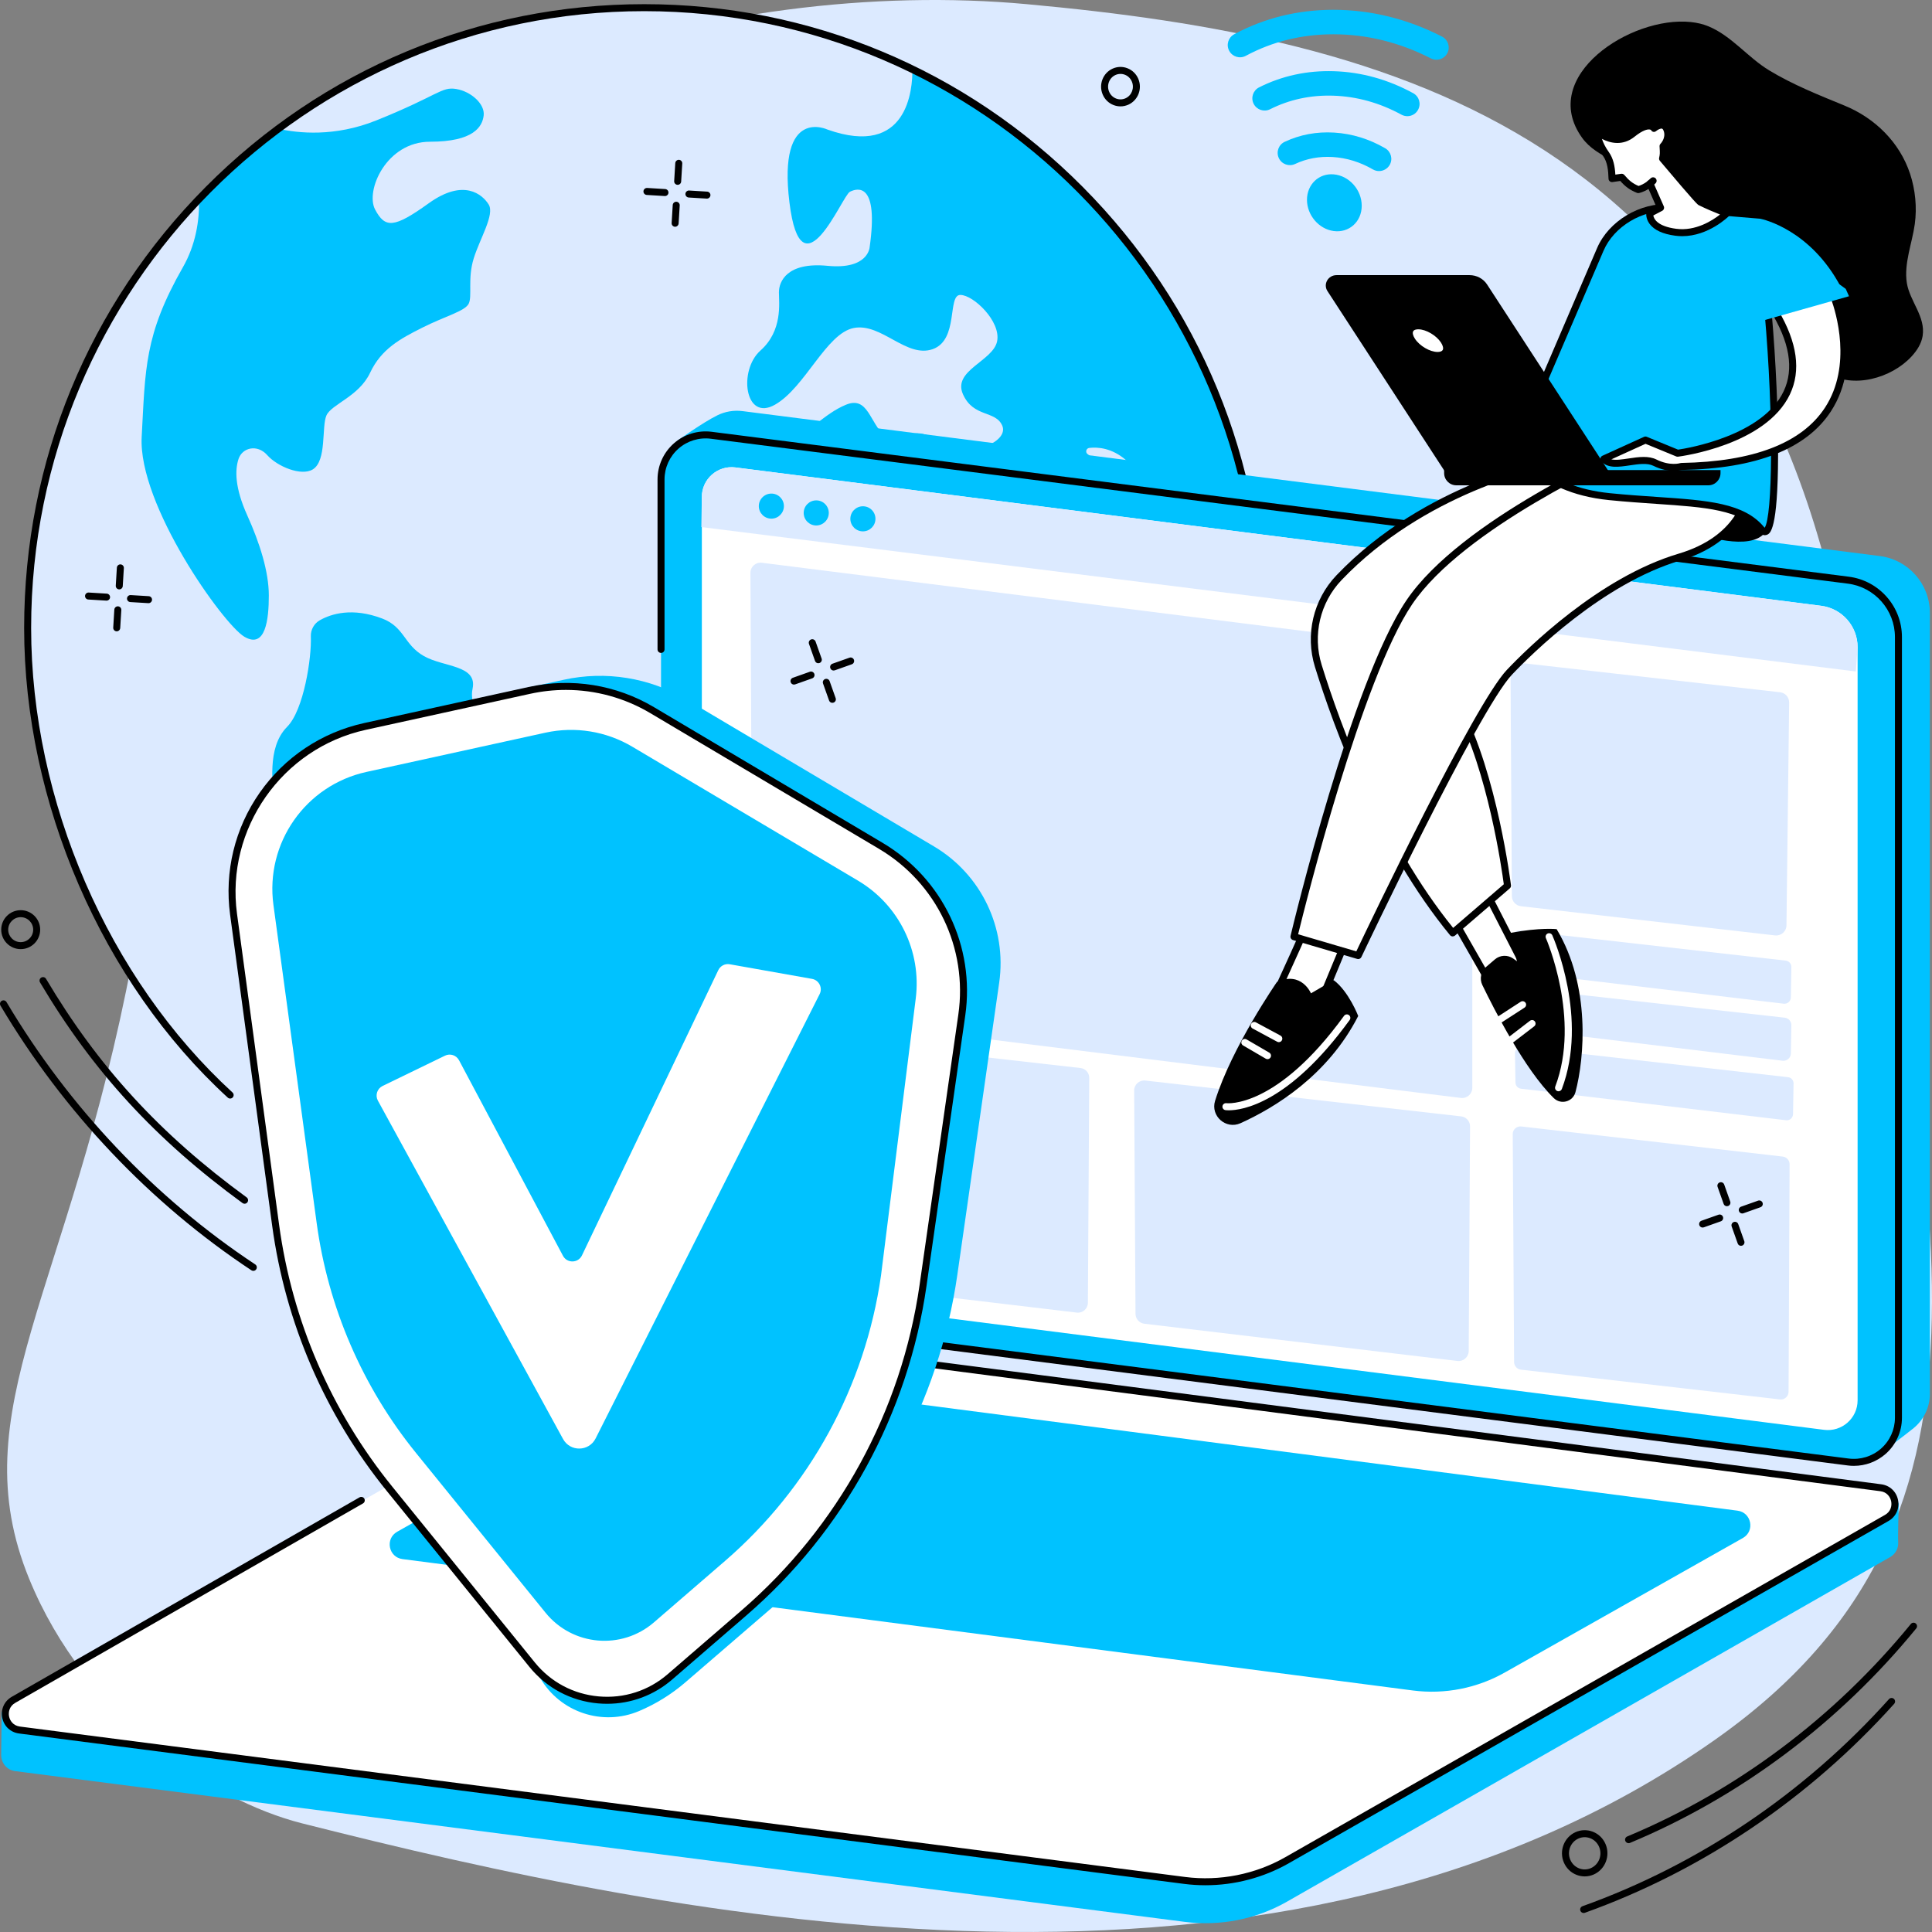 <svg width="219" height="219" viewBox="0 0 219 219" fill="none" xmlns="http://www.w3.org/2000/svg">
<rect x="0" y="0" width="219" height="219" fill="#808080" stroke="none"/>
<g clip-path="url(#clip0_204_7957)">
<path d="M3.308 178.968C9.701 194.589 23.899 204.067 34.242 206.684C76.74 217.434 145.208 231.797 194.372 197.23C230.733 171.665 218.456 134.981 209.875 78.174C200.337 15.012 157.863 4.277 116.369 0.47C81.992 -2.682 37.079 9.943 21.183 40.37C11.186 59.503 23.17 65.564 14.966 108.907C7.868 146.418 -4.513 159.859 3.308 178.968Z" fill="#DCEAFF"/>
<path d="M73.026 141.502C111.626 141.502 142.918 110.02 142.918 71.185C142.918 32.35 111.626 0.869 73.026 0.869C34.426 0.869 3.134 32.35 3.134 71.185C3.134 110.02 34.426 141.502 73.026 141.502Z" fill="#DCEAFF"/>
<path d="M54.542 6.529C54.254 6.954 55.108 8.38 56.806 8.38C58.505 8.38 59.353 8.095 60.061 9.945C60.769 11.796 59.779 18.058 60.769 20.337C61.76 22.615 63.456 24.038 64.73 22.758C66.003 21.477 65.86 18.061 67.416 17.206C68.973 16.353 74.632 12.937 74.914 10.088C75.197 7.242 73.216 5.106 68.265 4.536C63.314 3.965 56.664 3.398 54.542 6.529Z" fill="#DCEAFF"/>
<path d="M36.261 70.303C35.6 70.676 35.204 71.389 35.236 72.149C35.336 74.536 34.438 80.486 32.549 82.385C30.145 84.806 31.03 89.164 30.993 90.925C30.916 94.5 31.259 96.09 35.08 97.798C38.9 99.506 40.395 99.603 40.678 103.02C40.961 106.436 41.402 119.631 42.533 123.048C43.663 126.464 46.07 132.016 47.343 133.297C48.617 134.577 51.589 135.29 49.748 130.451C47.909 125.611 46.776 123.333 48.9 120.629C51.021 117.926 54.559 111.661 54.841 109.242C55.124 106.822 56.397 105.398 57.528 105.116C58.659 104.831 61.066 103.978 61.774 103.123C62.482 102.27 61.066 99.849 60.643 97.713C60.218 95.577 60.218 94.297 63.755 92.589C67.293 90.88 65.594 86.041 60.783 84.761C55.972 83.48 53.002 80.774 53.568 78.071C54.133 75.367 50.313 75.65 48.052 74.369C45.787 73.089 45.856 71.077 43.336 70.116C39.928 68.82 37.539 69.585 36.261 70.303Z" fill="#00C2FF"/>
<path d="M123.912 67.318C122.721 65.517 122.869 62.668 125.849 58.772C128.19 55.709 124.832 52.647 123.281 51.474C122.996 51.258 123.125 50.812 123.479 50.772C125.4 50.553 129.851 51.202 131.809 61.172C134.343 74.066 135.386 69.567 136.726 68.067C138.068 66.568 135.558 63.769 138.068 60.87C139.65 59.044 140.453 56.38 140.86 54.207C135.82 33.757 121.886 16.836 103.424 7.849C103.451 10.093 102.914 17.916 93.808 14.69C93.808 14.69 88.146 11.992 89.485 22.935C90.828 33.881 95.446 22.185 96.341 21.736C97.234 21.287 99.62 20.685 98.576 28.033C98.576 28.033 98.428 30.581 93.808 30.132C89.187 29.683 88.294 31.93 88.294 33.131C88.294 34.33 88.74 37.479 86.207 39.728C83.673 41.978 84.418 47.826 87.845 45.875C91.271 43.926 93.657 37.777 96.785 37.178C99.916 36.579 102.745 40.626 105.725 39.578C108.705 38.527 107.363 33.432 108.856 33.432C110.346 33.432 113.477 36.431 113.028 38.68C112.581 40.93 107.96 41.978 109.152 44.679C110.343 47.377 112.877 46.477 113.622 48.277C114.367 50.075 109.897 52.177 106.32 49.927C102.743 47.678 102.148 50.978 100.36 49.478C98.571 47.979 98.423 44.832 95.889 45.88C93.356 46.931 91.866 49.03 88.587 50.527C85.308 52.026 82.627 53.974 82.627 56.073C82.627 58.172 83.819 60.422 83.224 63.719C82.627 67.017 81.583 76.014 92.315 74.214C103.044 72.413 101.704 77.963 101.704 78.562C101.704 79.161 101.556 86.957 102.597 88.307C103.641 89.656 106.024 93.555 102.597 98.65C99.171 103.749 100.51 115.143 103.641 113.644C106.772 112.144 109.9 106.296 113.775 103.3C117.651 100.301 123.014 87.258 120.779 83.209C118.544 79.161 123.91 75.861 124.655 73.163C125.402 70.467 125.104 69.118 123.912 67.318Z" fill="#00C2FF"/>
<path d="M22.565 22.536C22.62 25.034 22.182 27.753 20.729 30.298C16.343 37.983 16.483 41.827 16.061 49.513C15.635 57.198 25.289 70.747 27.696 72.173C30.1 73.596 30.472 70.211 30.472 67.505C30.472 64.802 29.445 61.557 28.031 58.426C26.618 55.294 26.618 53.301 27.04 52.021C27.463 50.74 29.162 50.312 30.295 51.593C31.426 52.873 34.147 54.011 35.455 53.209C37.061 52.224 36.435 48.372 37.003 47.092C37.568 45.811 40.681 44.956 41.954 42.252C43.227 39.549 45.349 38.408 47.896 37.128C50.443 35.847 52.707 35.277 53.129 34.424C53.555 33.569 52.987 31.578 53.695 29.3C54.403 27.021 56.099 24.318 55.394 23.18C54.685 22.042 52.564 20.192 48.604 23.038C44.644 25.884 43.653 25.884 42.519 23.75C41.389 21.614 43.793 16.065 48.744 16.065C53.695 16.065 54.685 14.357 54.828 13.076C54.971 11.796 53.412 10.373 51.716 10.088C50.017 9.803 49.734 10.801 42.662 13.647C37.941 15.547 33.791 15.101 31.55 14.595C28.33 16.981 25.326 19.64 22.565 22.536Z" fill="#00C2FF"/>
<path d="M139.624 83.855C138.567 83.62 138.802 86.216 137.394 86.688C135.986 87.161 135.399 87.868 135.751 90.466C136.102 93.064 135.516 96.486 134.107 97.785C132.699 99.084 130.705 100.026 130.588 103.215C130.472 106.402 127.537 109.472 125.777 110.534C124.018 111.595 121.318 113.248 121.318 115.964C121.318 117.712 121.273 119.948 121.677 121.667C130.99 112.58 137.796 100.908 140.95 87.797C140.678 86.052 140.226 83.99 139.624 83.855Z" fill="#00C2FF"/>
<path d="M85.195 140.837C85.007 140.837 84.838 140.702 84.803 140.51C84.766 140.293 84.909 140.09 85.126 140.05C118.382 134.176 142.519 105.214 142.519 71.185C142.519 32.632 111.344 1.265 73.023 1.265C34.707 1.265 3.53 32.632 3.53 71.185C3.53 90.764 12.277 110.94 26.356 123.837C26.517 123.985 26.528 124.236 26.38 124.397C26.232 124.558 25.981 124.569 25.82 124.421C11.582 111.379 2.737 90.978 2.737 71.185C2.737 52.298 10.047 34.541 23.323 21.184C36.599 7.831 54.252 0.473 73.026 0.473C91.802 0.473 109.453 7.828 122.728 21.184C136.004 34.541 143.314 52.298 143.314 71.185C143.314 87.918 137.399 104.15 126.66 116.891C116.042 129.487 101.342 137.988 85.266 140.829C85.242 140.834 85.218 140.837 85.195 140.837Z" fill="black"/>
<path d="M213.452 164.529L84.169 146.563C80.922 146.149 78.492 143.39 78.492 140.119L76.719 50.004C76.719 50.004 79.665 47.881 81.337 47.068C82.188 46.654 83.165 46.471 84.185 46.603L213.082 63.03C216.329 63.445 218.759 66.204 218.759 69.475V157.985C218.759 159.569 218.035 160.965 216.915 161.884C215.88 162.729 213.452 164.529 213.452 164.529Z" fill="#00C2FF"/>
<path d="M209.505 165.725L80.608 149.298C77.361 148.884 74.931 146.125 74.931 142.854V54.344C74.931 51.303 77.602 48.953 80.621 49.336L209.518 65.763C212.765 66.177 215.196 68.936 215.196 72.207V160.717C215.196 163.758 212.525 166.111 209.505 165.725Z" fill="#00C2FF"/>
<path d="M206.765 162.077L83.686 146.392C81.327 146.091 79.557 144.084 79.557 141.705V56.33C79.557 54.299 81.34 52.728 83.358 52.984L206.438 68.669C208.797 68.97 210.567 70.977 210.567 73.356V158.732C210.567 160.764 208.781 162.333 206.765 162.077Z" fill="white"/>
<path d="M210.144 166.161C209.915 166.161 209.685 166.148 209.455 166.116L103.669 152.546C103.453 152.517 103.299 152.319 103.326 152.102C103.355 151.886 103.553 151.733 103.77 151.759L209.555 165.332C210.879 165.501 212.218 165.092 213.22 164.207C214.223 163.325 214.799 162.053 214.799 160.717V72.21C214.799 69.147 212.506 66.547 209.468 66.159L80.571 49.732C79.247 49.563 77.908 49.972 76.907 50.857C75.903 51.738 75.327 53.011 75.327 54.347V73.614C75.327 73.834 75.15 74.01 74.93 74.01C74.711 74.01 74.534 73.834 74.534 73.614V54.347C74.534 52.784 75.208 51.295 76.381 50.26C77.554 49.228 79.118 48.747 80.671 48.945L209.568 65.372C213.003 65.81 215.592 68.749 215.592 72.21V160.72C215.592 162.283 214.918 163.772 213.745 164.806C212.744 165.683 211.463 166.161 210.144 166.161Z" fill="black"/>
<path d="M134.305 217.852L1.741 200.767C0.703 200.635 0.119 199.767 0.132 198.898C0.14 198.299 0.19 194.083 0.19 194.083L70.286 154.037C73.797 152.033 78.341 151.26 82.354 151.772L213.246 168.645C214.033 168.745 214.709 169.258 215.021 169.989L215.233 170.483C215.233 170.483 215.119 173.999 215.167 174.82C215.204 175.462 214.913 176.125 214.239 176.51L145.9 215.552C142.387 217.558 138.318 218.364 134.305 217.852Z" fill="#00C2FF"/>
<path d="M134.305 213.158L2.214 196.105C0.46 195.881 7.98702e-06 193.557 1.535 192.681L69.504 153.887C73.015 151.883 77.086 151.075 81.097 151.59L213.19 168.643C214.945 168.867 215.404 171.19 213.869 172.067L145.9 210.861C142.387 212.865 138.318 213.672 134.305 213.158Z" fill="white"/>
<path d="M160.169 191.625L45.626 176.729C44.044 176.526 43.626 174.427 45.013 173.635L71.945 158.42C75.118 156.609 78.793 155.88 82.415 156.345L196.956 171.241C198.538 171.444 198.956 173.543 197.569 174.335L170.637 189.55C167.466 191.361 163.792 192.09 160.169 191.625Z" fill="#00C2FF"/>
<path d="M136.641 213.701C135.845 213.701 135.048 213.651 134.255 213.551L2.164 196.498C1.194 196.374 0.444 195.675 0.254 194.714C0.064 193.755 0.489 192.821 1.34 192.335L40.755 169.73C40.945 169.622 41.188 169.688 41.296 169.875C41.404 170.066 41.338 170.308 41.151 170.417L1.731 193.024C1.065 193.404 0.93 194.067 1.028 194.56C1.126 195.054 1.501 195.614 2.262 195.712L134.355 212.764C138.255 213.263 142.286 212.466 145.702 210.515L213.671 171.721C214.337 171.341 214.469 170.678 214.372 170.184C214.274 169.691 213.899 169.128 213.138 169.033L104.462 154.917C104.245 154.888 104.092 154.689 104.121 154.473C104.15 154.257 104.348 154.103 104.565 154.132L213.241 168.249C214.21 168.373 214.961 169.073 215.151 170.034C215.341 170.992 214.916 171.927 214.065 172.413L146.096 211.204C143.224 212.843 139.938 213.701 136.641 213.701Z" fill="black"/>
<path d="M86.359 63.791L165.884 73.804C166.46 73.876 166.89 74.367 166.89 74.945V123.314C166.89 124.009 166.277 124.547 165.588 124.455L87.442 114.745C86.224 114.594 85.31 113.565 85.305 112.34L85.064 64.939C85.059 64.245 85.669 63.703 86.359 63.791Z" fill="#DCEAFF"/>
<path d="M86.641 116.999L122.476 121.065C123.044 121.128 123.475 121.611 123.47 122.184L123.316 147.683C123.311 148.35 122.727 148.868 122.064 148.789L86.533 144.565C85.973 144.499 85.547 144.023 85.545 143.458L85.392 118.116C85.392 117.445 85.975 116.923 86.641 116.999Z" fill="#DCEAFF"/>
<path d="M129.827 122.485L165.625 126.546C166.204 126.612 166.64 127.103 166.637 127.684L166.484 153.145C166.479 153.823 165.884 154.349 165.21 154.27L129.719 150.051C129.148 149.982 128.717 149.502 128.715 148.926L128.562 123.621C128.556 122.942 129.148 122.409 129.827 122.485Z" fill="#DCEAFF"/>
<path d="M172.443 127.689L202.083 131.103C202.524 131.153 202.86 131.528 202.857 131.974L202.741 157.768C202.738 158.288 202.284 158.692 201.769 158.631L172.404 155.257C171.965 155.207 171.632 154.837 171.63 154.394L171.474 128.56C171.468 128.038 171.923 127.631 172.443 127.689Z" fill="#DCEAFF"/>
<path d="M172.517 75.162L201.774 78.469C202.368 78.535 202.815 79.042 202.807 79.639L202.503 104.892C202.495 105.581 201.893 106.112 201.206 106.032L172.406 102.724C171.822 102.658 171.379 102.165 171.376 101.576L171.223 76.323C171.22 75.626 171.825 75.082 172.517 75.162Z" fill="#DCEAFF"/>
<path d="M172.285 105.48L202.417 108.889C202.786 108.931 203.064 109.248 203.059 109.62L203 113.068C202.993 113.496 202.617 113.823 202.192 113.773L172.174 110.198C171.815 110.156 171.543 109.855 171.538 109.493L171.48 106.209C171.472 105.774 171.849 105.43 172.285 105.48Z" fill="#DCEAFF"/>
<path d="M172.594 112.036L202.308 115.36C202.738 115.407 203.063 115.777 203.056 116.21L203 119.417C202.992 119.916 202.554 120.297 202.057 120.238L172.359 116.64C171.934 116.587 171.614 116.223 171.619 115.795L171.659 112.865C171.667 112.36 172.1 111.98 172.594 112.036Z" fill="#DCEAFF"/>
<path d="M172.515 118.692L202.68 122.103C203.042 122.142 203.314 122.454 203.307 122.815L203.248 126.295C203.241 126.712 202.873 127.034 202.459 126.984L172.409 123.409C172.058 123.367 171.794 123.074 171.786 122.72L171.728 119.404C171.722 118.979 172.09 118.644 172.515 118.692Z" fill="#DCEAFF"/>
<path d="M210.366 76.115L210.564 73.359C210.564 70.98 208.797 68.973 206.435 68.672L83.358 52.987C81.342 52.731 79.556 54.3 79.556 56.332L79.501 59.746L210.366 76.115Z" fill="#DCEAFF"/>
<path d="M88.859 57.36C88.864 58.144 88.233 58.785 87.448 58.793C86.664 58.798 86.022 58.167 86.014 57.383C86.008 56.599 86.64 55.958 87.424 55.95C88.212 55.942 88.854 56.575 88.859 57.36Z" fill="#00C2FF"/>
<path d="M93.947 58.13C93.952 58.914 93.321 59.556 92.536 59.564C91.751 59.572 91.109 58.938 91.102 58.154C91.096 57.37 91.728 56.728 92.512 56.72C93.297 56.712 93.939 57.343 93.947 58.13Z" fill="#00C2FF"/>
<path d="M99.236 58.798C99.241 59.582 98.61 60.224 97.825 60.232C97.041 60.237 96.399 59.606 96.391 58.822C96.385 58.038 97.017 57.396 97.801 57.388C98.589 57.38 99.231 58.011 99.236 58.798Z" fill="#00C2FF"/>
<path d="M72.452 193.95C68.304 195.706 63.498 194.106 61.234 190.215L48.064 167.581C41.089 158.979 36.617 148.628 35.132 137.658L29.898 98.996C28.823 91.047 34.03 83.602 41.871 81.883L63.9 77.054C68.655 76.011 73.63 76.814 77.817 79.298L105.875 95.947C111.233 99.126 114.147 105.214 113.264 111.378L108.519 144.498C106.453 158.911 99.249 172.09 88.229 181.613L77.704 190.687C76.137 192.039 74.362 193.143 72.452 193.95Z" fill="#00C2FF"/>
<path d="M60.312 188.689L44.175 168.788C37.201 160.186 32.728 149.834 31.243 138.865L26.474 103.63C25.137 93.742 31.613 84.486 41.364 82.348L60.022 78.258C64.772 77.218 69.739 78.018 73.918 80.5L99.83 95.876C106.493 99.828 110.118 107.4 109.019 115.064L104.628 145.702C102.562 160.115 95.357 173.294 84.338 182.817L75.942 190.072C71.279 194.109 64.198 193.481 60.312 188.689Z" fill="white"/>
<path d="M68.824 193.132C68.484 193.132 68.143 193.116 67.799 193.087C64.719 192.815 61.95 191.342 60.003 188.94L43.866 169.038C36.846 160.379 32.345 149.964 30.849 138.92L26.083 103.682C25.423 98.801 26.614 93.893 29.438 89.856C32.263 85.819 36.469 83.016 41.282 81.96L59.94 77.87C64.803 76.803 69.841 77.617 74.124 80.156L100.036 95.532C106.86 99.582 110.54 107.27 109.415 115.119L105.024 145.758C102.945 160.263 95.693 173.532 84.602 183.116L76.206 190.371C74.127 192.171 71.538 193.129 68.824 193.132ZM64.148 78.205C62.801 78.205 61.448 78.351 60.106 78.644L41.449 82.733C31.969 84.811 25.565 93.967 26.865 103.574L31.634 138.809C33.108 149.71 37.552 159.988 44.482 168.537L60.618 188.438C62.428 190.672 65.004 192.042 67.871 192.295C70.737 192.549 73.511 191.654 75.688 189.774L84.084 182.519C95.03 173.059 102.189 159.964 104.239 145.647L108.63 115.009C109.711 107.476 106.176 100.1 99.632 96.216L73.72 80.84C70.79 79.1 67.493 78.205 64.148 78.205Z" fill="black"/>
<path d="M74.129 183.899C70.46 187.07 64.896 186.577 61.842 182.812L47.169 164.714C41.09 157.216 37.19 148.195 35.895 138.632L30.995 102.579C30.044 95.577 34.63 89.016 41.539 87.501L61.826 83.052C65.189 82.316 68.706 82.883 71.667 84.639L97.265 99.828C101.907 102.584 104.475 107.825 103.804 113.179L99.865 144.591C98.065 157.153 91.783 168.642 82.18 176.943L74.129 183.899Z" fill="#00C2FF"/>
<path d="M42.822 124.737L63.823 163.116C64.629 164.59 66.761 164.555 67.516 163.053L92.895 112.717C93.283 111.993 92.852 111.104 92.044 110.958L82.721 109.303C82.187 109.208 81.656 109.48 81.421 109.971L65.968 142.304C65.543 143.197 64.28 143.223 63.815 142.349L52.032 120.183C51.728 119.61 51.025 119.38 50.441 119.665L43.366 123.1C42.759 123.396 42.513 124.135 42.822 124.737Z" fill="white"/>
<path d="M191.659 2.498C192.383 2.574 193.067 2.735 193.685 2.994C196.293 4.082 198.129 6.516 200.549 7.981C203.236 9.605 206.169 10.774 209.064 11.96C212.525 13.375 215.336 16.126 216.517 19.706C217.114 21.52 217.307 23.513 217.048 25.406C216.752 27.568 215.796 29.881 216.15 32.085C216.483 34.15 218.287 35.89 217.938 38.084C217.798 38.971 217.28 39.758 216.673 40.415C214.401 42.87 210.034 44.122 207.062 42.25C204.029 40.341 203.775 36.22 201.181 33.91C199.046 32.009 195.461 32.875 193.31 30.702C192.433 29.817 191.963 28.619 191.516 27.457C190.372 24.485 189.472 21.924 186.687 20.091C184.391 18.581 181.004 17.945 179.332 15.611C174.344 8.649 184.848 1.779 191.659 2.498Z" fill="black"/>
<path d="M192.121 60.395C192.121 60.395 197.585 62.428 199.727 60.718C201.87 59.004 196.406 56.116 195.122 56.33C193.836 56.541 192.121 60.395 192.121 60.395Z" fill="black"/>
<path d="M164.669 104.036L169.81 113.028L172.595 109.174L168.096 100.396L164.669 104.036Z" fill="white"/>
<path d="M169.81 113.425C169.803 113.425 169.797 113.425 169.789 113.425C169.655 113.417 169.533 113.343 169.467 113.227L164.326 104.234C164.239 104.084 164.262 103.894 164.381 103.767L167.808 100.129C167.895 100.034 168.025 99.992 168.151 100.008C168.278 100.026 168.389 100.105 168.447 100.219L172.946 108.995C173.015 109.127 173.002 109.285 172.915 109.406L170.13 113.261C170.056 113.364 169.937 113.425 169.81 113.425ZM165.158 104.095L169.847 112.297L172.13 109.14L167.998 101.08L165.158 104.095Z" fill="black"/>
<path d="M168.029 111.656C169.385 114.449 172.816 121.224 176.124 124.471C176.93 125.263 178.293 124.896 178.584 123.803C179.619 119.893 180.309 111.743 176.452 105.322C176.452 105.322 174.618 105.108 171.192 105.75L171.955 108.96L171.535 108.659C170.901 108.208 170.042 108.245 169.451 108.752L168.463 109.597C167.866 110.106 167.688 110.951 168.029 111.656Z" fill="black"/>
<path d="M176.666 123.7C176.619 123.7 176.571 123.692 176.526 123.674C176.323 123.597 176.22 123.367 176.296 123.164C179.203 115.492 175.274 106.428 175.234 106.339C175.147 106.138 175.237 105.906 175.438 105.816C175.639 105.729 175.871 105.819 175.961 106.019C176.13 106.402 180.061 115.466 177.039 123.447C176.975 123.602 176.825 123.7 176.666 123.7Z" fill="white"/>
<path d="M170.024 115.946C169.895 115.946 169.768 115.883 169.692 115.767C169.573 115.582 169.625 115.339 169.808 115.22L172.378 113.554C172.561 113.435 172.806 113.488 172.928 113.67C173.047 113.855 172.994 114.098 172.812 114.217L170.241 115.883C170.175 115.925 170.098 115.946 170.024 115.946Z" fill="white"/>
<path d="M171.311 118.227C171.192 118.227 171.073 118.175 170.996 118.072C170.864 117.897 170.896 117.649 171.07 117.517L173.427 115.709C173.601 115.577 173.85 115.608 173.982 115.783C174.114 115.957 174.082 116.205 173.908 116.337L171.551 118.146C171.48 118.201 171.395 118.227 171.311 118.227Z" fill="white"/>
<path d="M148.39 104.25C148.39 104.464 143.677 114.74 143.677 114.74L149.032 115.167L152.673 106.392L148.39 104.25Z" fill="white"/>
<path d="M149.032 115.563C149.021 115.563 149.01 115.563 149 115.563L143.645 115.136C143.515 115.125 143.399 115.054 143.336 114.94C143.269 114.829 143.264 114.692 143.317 114.576C145.119 110.65 147.835 104.673 148.001 104.171C148.022 104.066 148.088 103.971 148.181 103.915C148.297 103.844 148.445 103.836 148.567 103.897L152.852 106.038C153.037 106.13 153.121 106.352 153.039 106.545L149.399 115.323C149.335 115.468 149.19 115.563 149.032 115.563ZM144.271 114.391L148.775 114.75L152.165 106.579L148.593 104.794C148.239 105.658 147.214 107.97 144.271 114.391Z" fill="black"/>
<path d="M148.603 112.598C148.603 112.598 147.533 110.03 144.746 111.313C144.746 111.313 139.634 118.692 137.734 124.785C137.198 126.509 138.968 128.061 140.614 127.32C144.466 125.582 150.506 121.934 153.959 115.167C153.959 115.167 152.889 112.384 151.174 111.099L148.603 112.598Z" fill="black"/>
<path d="M139.296 125.857C139.072 125.857 138.937 125.841 138.905 125.836C138.689 125.804 138.538 125.603 138.572 125.387C138.604 125.171 138.805 125.023 139.019 125.052C139.085 125.06 144.704 125.683 152.353 115.149C152.482 114.972 152.728 114.932 152.905 115.062C153.082 115.191 153.121 115.436 152.992 115.616C146.083 125.134 140.757 125.857 139.296 125.857Z" fill="white"/>
<path d="M143.676 120.059C143.607 120.059 143.539 120.041 143.478 120.006L140.907 118.507C140.717 118.396 140.654 118.153 140.765 117.966C140.876 117.776 141.119 117.712 141.306 117.823L143.877 119.323C144.067 119.434 144.13 119.676 144.019 119.864C143.943 119.991 143.811 120.059 143.676 120.059Z" fill="white"/>
<path d="M144.96 118.132C144.896 118.132 144.833 118.116 144.772 118.084L141.988 116.585C141.795 116.482 141.723 116.242 141.826 116.049C141.929 115.856 142.173 115.785 142.363 115.888L145.147 117.387C145.34 117.49 145.412 117.731 145.308 117.923C145.237 118.058 145.102 118.132 144.96 118.132Z" fill="white"/>
<path d="M175.807 52.443C175.807 52.443 161.844 54.936 151.781 65.478C149.242 68.139 148.344 71.97 149.432 75.481C151.667 82.686 156.534 95.847 164.666 105.747L170.877 100.396C170.877 100.396 169.376 87.979 165.308 80.273C161.239 72.566 185.016 55.868 185.016 55.868L175.807 52.443Z" fill="white"/>
<path d="M164.669 106.146C164.658 106.146 164.645 106.146 164.634 106.143C164.529 106.136 164.431 106.083 164.362 106.001C156.148 96 151.248 82.662 149.057 75.603C147.927 71.954 148.859 67.97 151.496 65.209C161.533 54.693 175.596 52.082 175.738 52.058C175.807 52.045 175.881 52.053 175.947 52.077L185.159 55.501C185.297 55.551 185.394 55.675 185.413 55.82C185.431 55.965 185.368 56.111 185.247 56.195C185.011 56.361 161.799 72.778 165.662 80.091C169.72 87.774 171.26 100.227 171.276 100.351C171.292 100.483 171.242 100.612 171.141 100.7L164.93 106.051C164.856 106.112 164.764 106.146 164.669 106.146ZM175.775 52.855C174.481 53.111 161.472 55.905 152.072 65.752C149.633 68.308 148.769 71.991 149.816 75.365C151.966 82.298 156.745 95.322 164.719 105.182L170.462 100.235C170.243 98.579 168.666 87.467 164.962 80.458C161.102 73.153 180.383 58.727 184.182 55.979L175.775 52.855Z" fill="black"/>
<path d="M146.675 106.178L153.959 108.319C153.959 108.319 167.24 80.276 171.097 76.207C174.954 72.139 182.452 65.504 190.378 63.149C198.303 60.794 198.303 54.801 198.303 54.801L184.808 50.947C184.808 50.947 165.958 59.081 159.744 68.287C153.531 77.49 146.675 106.178 146.675 106.178Z" fill="white"/>
<path d="M153.958 108.715C153.921 108.715 153.884 108.71 153.847 108.699L146.564 106.558C146.36 106.497 146.241 106.291 146.289 106.085C146.569 104.91 153.232 77.224 159.414 68.065C165.62 58.87 183.875 50.917 184.65 50.582C184.734 50.545 184.827 50.54 184.916 50.564L198.411 54.418C198.58 54.466 198.699 54.622 198.699 54.798C198.699 54.862 198.604 61.116 190.491 63.527C181.672 66.146 173.638 74.103 171.384 76.479C167.614 80.455 154.45 108.208 154.318 108.488C154.249 108.628 154.109 108.715 153.958 108.715ZM147.147 105.903L153.744 107.841C155.274 104.623 167.126 79.816 170.809 75.933C173.096 73.519 181.257 65.443 190.264 62.766C196.892 60.797 197.772 56.298 197.888 55.092L184.834 51.364C183.165 52.103 165.879 59.897 160.069 68.506C154.347 76.989 147.972 102.537 147.147 105.903Z" fill="black"/>
<path d="M209.227 32.751C205.587 25.472 199.587 24.403 199.587 24.403L189.305 23.547C186.089 23.331 182.671 25.314 181.403 28.276L171.955 50.308C171.955 50.308 173.884 55.445 182.451 56.301C191.019 57.156 196.911 56.623 199.695 60.047C201.531 62.304 201.473 47.245 200.417 35.333L209.227 32.751Z" fill="#00C2FF"/>
<path d="M200.041 60.667C199.859 60.667 199.627 60.588 199.389 60.292C197.339 57.771 193.334 57.497 187.788 57.119C186.174 57.008 184.343 56.884 182.412 56.691C173.699 55.82 171.664 50.661 171.583 50.442C171.546 50.347 171.548 50.242 171.59 50.147L181.038 28.115C182.351 25.052 185.92 22.919 189.334 23.149L199.621 24.007C199.635 24.007 199.645 24.009 199.658 24.012C199.912 24.057 205.893 25.203 209.584 32.574C209.637 32.68 209.64 32.801 209.592 32.909C209.544 33.017 209.452 33.099 209.341 33.131L200.842 35.621C201.304 40.969 201.571 46.941 201.553 51.662C201.518 60.121 200.654 60.472 200.284 60.623C200.221 60.644 200.136 60.667 200.041 60.667ZM172.383 50.302C172.766 51.102 175.073 55.163 182.488 55.905C184.406 56.097 186.232 56.221 187.841 56.33C193.585 56.72 197.735 57.006 200.002 59.794C200.012 59.807 200.02 59.817 200.028 59.825C200.911 58.608 201.088 47.39 200.02 35.364C200.004 35.177 200.123 35.003 200.303 34.95L208.654 32.505C205.22 26.037 199.862 24.86 199.531 24.794L189.27 23.938C186.184 23.73 182.951 25.66 181.765 28.426L172.383 50.302Z" fill="black"/>
<path d="M181.807 52.016L186.52 49.875L190.16 51.374C190.16 51.374 209.697 48.901 200.961 34.932C200.924 34.871 207.824 33.477 207.824 33.477C207.824 33.477 215.787 52.444 190.586 52.871C190.586 52.871 189.299 53.299 187.587 52.444C185.875 51.588 182.877 53.302 181.807 52.016Z" fill="white"/>
<path d="M189.732 53.376C189.143 53.376 188.335 53.259 187.415 52.8C186.726 52.457 185.714 52.607 184.734 52.752C183.497 52.937 182.216 53.127 181.503 52.272C181.423 52.177 181.394 52.05 181.421 51.931C181.447 51.81 181.532 51.71 181.643 51.66L186.356 49.518C186.456 49.474 186.57 49.471 186.67 49.513L190.213 50.97C191.243 50.82 199.782 49.415 202.181 44.357C203.386 41.82 202.863 38.72 200.625 35.146C200.556 35.035 200.546 34.897 200.596 34.779C200.707 34.52 200.709 34.515 207.747 33.094C207.932 33.057 208.117 33.155 208.191 33.329C208.321 33.635 211.293 40.885 207.533 46.641C204.757 50.891 199.077 53.122 190.646 53.273C190.514 53.304 190.192 53.376 189.732 53.376ZM186.321 51.797C186.837 51.797 187.328 51.871 187.769 52.09C189.299 52.853 190.422 52.51 190.467 52.496C190.504 52.486 190.543 52.478 190.583 52.478C198.762 52.338 204.244 50.228 206.873 46.202C209.99 41.432 208.088 35.346 207.578 33.934C205.549 34.346 202.704 34.932 201.579 35.182C203.729 38.813 204.173 42.013 202.897 44.695C200.168 50.445 190.617 51.715 190.21 51.768C190.142 51.776 190.073 51.768 190.01 51.741L186.527 50.308L182.654 52.069C183.164 52.185 183.878 52.079 184.617 51.968C185.185 51.881 185.767 51.797 186.321 51.797Z" fill="black"/>
<path d="M200.025 36.283L209.594 33.58L209.224 32.748C209.224 32.748 208.136 31.917 207.93 31.917C207.724 31.917 202.313 31.708 202.313 31.708L198.984 32.748L200.025 36.283Z" fill="#00C2FF"/>
<path d="M163.763 53.42H182.343L168.568 32.249C168.138 31.586 167.387 31.188 166.582 31.188H151.502C150.542 31.188 149.961 32.212 150.474 32.999L163.763 53.42Z" fill="black"/>
<path d="M160.058 38.611C160.663 39.538 161.96 40.29 162.959 40.29C163.958 40.29 164.277 39.538 163.672 38.611C163.067 37.685 161.77 36.932 160.772 36.932C159.776 36.929 159.456 37.682 160.058 38.611Z" fill="white"/>
<path d="M162.959 40.687C161.826 40.687 160.405 39.868 159.726 38.825C159.335 38.223 159.25 37.621 159.496 37.173C159.72 36.761 160.172 36.534 160.772 36.534C161.905 36.534 163.324 37.352 164.003 38.395C164.394 38.997 164.478 39.599 164.233 40.048C164.013 40.459 163.559 40.687 162.959 40.687ZM160.772 37.328C160.6 37.328 160.299 37.357 160.191 37.553C160.09 37.738 160.164 38.052 160.389 38.398C160.917 39.211 162.093 39.897 162.957 39.897C163.247 39.897 163.459 39.815 163.538 39.673C163.638 39.488 163.564 39.174 163.34 38.828C162.811 38.015 161.636 37.328 160.772 37.328Z" fill="black"/>
<path d="M165.084 55.012H193.643C194.406 55.012 195.027 54.392 195.027 53.629V53.283H163.699V53.629C163.699 54.394 164.317 55.012 165.084 55.012Z" fill="black"/>
<path d="M192.731 22.903C192.541 22.808 189.962 19.77 188.454 17.98C188.567 17.483 188.551 17.325 188.509 16.572C188.509 16.572 189.291 15.791 188.977 14.774C188.612 13.594 187.489 14.542 187.489 14.542C187.489 14.542 186.969 13.634 185.016 15.2C183.064 16.765 180.998 14.862 180.998 14.862C180.998 14.862 180.998 16.034 182.031 17.457C182.602 18.244 182.697 19.281 182.723 20.25L183.817 20.092C184.419 20.805 184.868 21.156 185.695 21.496C185.695 21.496 186.351 21.377 187.03 20.815L188.229 23.545L187.006 24.186C187.006 24.186 186.728 25.9 189.944 26.328C193.156 26.755 195.727 24.186 195.727 24.186C195.727 24.186 194.017 23.545 192.731 22.903Z" fill="white"/>
<path d="M190.684 26.771C190.425 26.771 190.163 26.755 189.894 26.718C188.488 26.531 187.511 26.082 186.99 25.38C186.531 24.762 186.607 24.184 186.618 24.12C186.639 23.996 186.716 23.891 186.824 23.833L187.719 23.363L186.866 21.419C186.282 21.787 185.796 21.879 185.77 21.884C185.693 21.897 185.617 21.89 185.548 21.86C184.753 21.53 184.253 21.179 183.664 20.511L182.784 20.638C182.673 20.654 182.56 20.622 182.473 20.548C182.385 20.474 182.335 20.369 182.333 20.255C182.306 19.326 182.214 18.37 181.714 17.681C180.621 16.171 180.607 14.906 180.607 14.854C180.607 14.695 180.7 14.553 180.845 14.489C180.991 14.426 181.157 14.455 181.273 14.56C181.347 14.629 183.115 16.211 184.774 14.88C185.735 14.109 186.539 13.779 187.159 13.898C187.307 13.927 187.426 13.974 187.521 14.033C187.788 13.874 188.208 13.697 188.618 13.819C188.861 13.89 189.186 14.091 189.36 14.65C189.659 15.617 189.162 16.393 188.919 16.702C188.951 17.253 188.959 17.483 188.887 17.866C192.176 21.768 192.821 22.444 192.945 22.56C194.192 23.18 195.857 23.806 195.872 23.811C195.999 23.859 196.092 23.967 196.121 24.099C196.15 24.231 196.11 24.369 196.013 24.464C195.909 24.569 193.666 26.771 190.684 26.771ZM187.41 24.424C187.471 24.796 187.849 25.649 189.999 25.934C192.208 26.227 194.118 24.992 194.974 24.316C194.353 24.07 193.376 23.664 192.554 23.254C192.438 23.196 192.261 23.109 188.153 18.23C188.074 18.135 188.042 18.009 188.071 17.887C188.166 17.473 188.161 17.356 188.124 16.71L188.116 16.591C188.11 16.477 188.153 16.369 188.232 16.29C188.256 16.266 188.84 15.656 188.602 14.888C188.57 14.788 188.501 14.613 188.396 14.582C188.237 14.534 187.918 14.7 187.751 14.84C187.653 14.922 187.535 14.975 187.413 14.946C187.292 14.914 187.202 14.854 187.154 14.737C187.149 14.737 187.099 14.69 186.977 14.677C186.76 14.65 186.245 14.724 185.27 15.506C183.976 16.543 182.562 16.258 181.585 15.741C181.72 16.147 181.955 16.665 182.356 17.222C182.895 17.964 183.054 18.88 183.107 19.793L183.767 19.698C183.902 19.68 184.039 19.73 184.126 19.835C184.673 20.482 185.064 20.788 185.733 21.079C185.923 21.023 186.348 20.868 186.782 20.509C186.877 20.43 187.006 20.4 187.125 20.43C187.247 20.459 187.347 20.543 187.397 20.657L188.597 23.386C188.681 23.576 188.602 23.798 188.417 23.896L187.41 24.424Z" fill="black"/>
<path d="M187.033 20.815L187.387 20.495L187.033 20.815Z" fill="white"/>
<path d="M187.033 21.211C186.925 21.211 186.816 21.166 186.74 21.079C186.594 20.915 186.608 20.667 186.769 20.519L187.123 20.199C187.284 20.054 187.535 20.065 187.683 20.229C187.828 20.392 187.815 20.64 187.654 20.788L187.3 21.108C187.223 21.176 187.128 21.211 187.033 21.211Z" fill="black"/>
<path d="M154.357 23.323C154.357 25.142 152.912 26.425 151.176 26.19C149.486 25.963 148.151 24.379 148.151 22.647C148.151 20.915 149.488 19.621 151.176 19.764C152.915 19.906 154.357 21.501 154.357 23.323Z" fill="#00C2FF"/>
<path d="M156.318 19.391C156.08 19.391 155.842 19.331 155.623 19.204C154.183 18.369 152.651 17.897 151.074 17.799C149.552 17.707 148.117 17.971 146.807 18.586C146.112 18.913 145.285 18.615 144.96 17.921C144.633 17.226 144.931 16.4 145.626 16.075C147.362 15.259 149.251 14.908 151.243 15.03C153.258 15.154 155.2 15.751 157.018 16.804C157.681 17.189 157.908 18.037 157.523 18.702C157.264 19.143 156.796 19.391 156.318 19.391Z" fill="#00C2FF"/>
<path d="M159.528 13.169C159.303 13.169 159.074 13.113 158.862 13C156.395 11.653 153.787 10.927 151.111 10.845C148.553 10.766 146.155 11.284 143.972 12.382C143.288 12.728 142.453 12.45 142.107 11.767C141.761 11.083 142.038 10.249 142.723 9.903C145.322 8.593 148.173 7.978 151.195 8.071C154.31 8.166 157.338 9.005 160.191 10.563C160.865 10.93 161.113 11.775 160.743 12.445C160.495 12.907 160.019 13.169 159.528 13.169Z" fill="#00C2FF"/>
<path d="M162.828 6.772C162.614 6.772 162.397 6.722 162.196 6.619C158.659 4.807 154.944 3.889 151.156 3.886C151.15 3.886 151.145 3.886 151.142 3.886C147.57 3.886 144.231 4.707 141.217 6.328C140.54 6.693 139.7 6.439 139.336 5.763C138.971 5.087 139.225 4.245 139.901 3.883C143.322 2.043 147.106 1.111 151.142 1.111C151.148 1.111 151.153 1.111 151.158 1.111C155.391 1.114 159.53 2.136 163.464 4.15C164.146 4.499 164.418 5.336 164.067 6.019C163.818 6.497 163.332 6.772 162.828 6.772Z" fill="#00C2FF"/>
<path d="M94.493 76.006C94.33 76.006 94.176 75.906 94.121 75.742C94.047 75.536 94.155 75.309 94.361 75.235L96.29 74.552C96.496 74.478 96.723 74.586 96.797 74.792C96.871 74.998 96.763 75.225 96.557 75.299L94.628 75.983C94.583 75.998 94.538 76.006 94.493 76.006Z" fill="black"/>
<path d="M90.002 77.601C89.838 77.601 89.685 77.501 89.63 77.337C89.556 77.131 89.664 76.904 89.87 76.83L91.799 76.146C92.005 76.072 92.232 76.181 92.306 76.386C92.38 76.593 92.272 76.82 92.066 76.894L90.137 77.577C90.092 77.593 90.047 77.601 90.002 77.601Z" fill="black"/>
<path d="M92.758 75.18C92.594 75.18 92.441 75.08 92.385 74.916L91.701 72.989C91.627 72.783 91.735 72.556 91.941 72.482C92.147 72.408 92.375 72.516 92.449 72.722L93.133 74.649C93.207 74.855 93.099 75.082 92.892 75.156C92.845 75.172 92.8 75.18 92.758 75.18Z" fill="black"/>
<path d="M94.351 79.668C94.187 79.668 94.034 79.568 93.978 79.404L93.294 77.477C93.22 77.271 93.328 77.044 93.534 76.97C93.74 76.896 93.968 77.004 94.041 77.21L94.726 79.138C94.8 79.344 94.691 79.57 94.485 79.644C94.44 79.66 94.395 79.668 94.351 79.668Z" fill="black"/>
<path d="M80.135 22.513C80.127 22.513 80.119 22.513 80.111 22.513L78.069 22.389C77.849 22.375 77.683 22.188 77.696 21.969C77.709 21.75 77.902 21.583 78.116 21.596L80.158 21.721C80.378 21.734 80.544 21.921 80.531 22.14C80.515 22.349 80.341 22.513 80.135 22.513Z" fill="black"/>
<path d="M75.377 22.222C75.369 22.222 75.361 22.222 75.353 22.222L73.311 22.098C73.091 22.085 72.925 21.898 72.938 21.678C72.951 21.459 73.144 21.296 73.358 21.306L75.4 21.43C75.62 21.443 75.786 21.631 75.773 21.85C75.76 22.061 75.585 22.222 75.377 22.222Z" fill="black"/>
<path d="M76.817 20.95C76.809 20.95 76.801 20.95 76.793 20.95C76.574 20.937 76.407 20.749 76.421 20.53L76.545 18.489C76.558 18.27 76.751 18.104 76.965 18.117C77.184 18.13 77.351 18.318 77.337 18.537L77.213 20.578C77.2 20.786 77.026 20.95 76.817 20.95Z" fill="black"/>
<path d="M76.529 25.702C76.521 25.702 76.513 25.702 76.505 25.702C76.286 25.689 76.119 25.502 76.133 25.282L76.257 23.242C76.27 23.023 76.46 22.856 76.677 22.869C76.896 22.883 77.062 23.07 77.049 23.289L76.925 25.33C76.909 25.541 76.735 25.702 76.529 25.702Z" fill="black"/>
<path d="M16.837 68.371C16.829 68.371 16.821 68.371 16.813 68.371L14.771 68.247C14.551 68.234 14.385 68.046 14.398 67.827C14.411 67.608 14.602 67.442 14.818 67.455L16.86 67.579C17.08 67.592 17.246 67.78 17.233 67.999C17.217 68.21 17.043 68.371 16.837 68.371Z" fill="black"/>
<path d="M12.079 68.083C12.071 68.083 12.063 68.083 12.055 68.083L10.013 67.959C9.794 67.946 9.627 67.759 9.64 67.54C9.654 67.32 9.844 67.154 10.06 67.167L12.103 67.291C12.322 67.305 12.488 67.492 12.475 67.711C12.462 67.92 12.288 68.083 12.079 68.083Z" fill="black"/>
<path d="M13.519 66.808C13.511 66.808 13.503 66.808 13.495 66.808C13.276 66.795 13.11 66.608 13.123 66.388L13.247 64.348C13.26 64.129 13.45 63.962 13.667 63.975C13.886 63.989 14.053 64.176 14.04 64.395L13.915 66.436C13.902 66.647 13.728 66.808 13.519 66.808Z" fill="black"/>
<path d="M13.231 71.563C13.223 71.563 13.215 71.563 13.207 71.563C12.988 71.55 12.822 71.362 12.835 71.143L12.959 69.103C12.972 68.883 13.165 68.717 13.379 68.73C13.598 68.743 13.765 68.931 13.752 69.15L13.627 71.191C13.611 71.399 13.437 71.563 13.231 71.563Z" fill="black"/>
<path d="M197.491 137.553C197.328 137.553 197.174 137.453 197.119 137.289C197.045 137.083 197.153 136.856 197.359 136.782L199.288 136.098C199.494 136.025 199.721 136.133 199.795 136.339C199.869 136.545 199.761 136.772 199.555 136.846L197.626 137.529C197.579 137.548 197.534 137.553 197.491 137.553Z" fill="black"/>
<path d="M193 139.147C192.836 139.147 192.683 139.047 192.628 138.883C192.554 138.677 192.662 138.45 192.868 138.376L194.797 137.693C195.003 137.619 195.23 137.727 195.304 137.933C195.378 138.139 195.27 138.366 195.064 138.44L193.135 139.124C193.087 139.139 193.043 139.147 193 139.147Z" fill="black"/>
<path d="M195.753 136.729C195.589 136.729 195.436 136.629 195.38 136.465L194.696 134.538C194.622 134.332 194.73 134.105 194.937 134.031C195.143 133.957 195.37 134.065 195.444 134.271L196.128 136.199C196.202 136.405 196.094 136.632 195.888 136.705C195.843 136.721 195.798 136.729 195.753 136.729Z" fill="black"/>
<path d="M197.349 141.218C197.185 141.218 197.032 141.117 196.976 140.954L196.292 139.026C196.218 138.82 196.326 138.593 196.532 138.519C196.738 138.445 196.966 138.554 197.037 138.76L197.721 140.687C197.795 140.893 197.687 141.12 197.481 141.194C197.436 141.21 197.394 141.218 197.349 141.218Z" fill="black"/>
<path d="M179.632 212.698C179.321 212.698 179.011 212.64 178.713 212.524C178.063 212.273 177.553 211.777 177.273 211.13C176.702 209.81 177.294 208.265 178.591 207.682C179.218 207.402 179.912 207.384 180.552 207.632C181.202 207.885 181.712 208.379 181.992 209.026C182.562 210.346 181.97 211.89 180.673 212.474C180.34 212.624 179.986 212.698 179.632 212.698ZM178.916 208.408C178.013 208.815 177.603 209.894 178.002 210.818C178.198 211.27 178.552 211.613 179.001 211.787C179.439 211.959 179.918 211.946 180.348 211.753C181.252 211.346 181.661 210.267 181.262 209.343C181.067 208.891 180.713 208.548 180.264 208.374C179.825 208.202 179.347 208.213 178.916 208.408Z" fill="black"/>
<path d="M184.607 208.931C184.451 208.931 184.306 208.838 184.24 208.688C184.155 208.487 184.25 208.255 184.454 208.17C196.821 203.012 207.938 194.685 216.601 184.085C216.741 183.916 216.989 183.889 217.158 184.029C217.327 184.166 217.354 184.417 217.214 184.586C208.469 195.287 197.246 203.695 184.758 208.904C184.71 208.92 184.657 208.931 184.607 208.931Z" fill="black"/>
<path d="M179.513 216.845C179.349 216.845 179.199 216.745 179.14 216.584C179.066 216.378 179.175 216.151 179.381 216.077C192.569 211.354 204.582 203.236 214.122 192.604C214.268 192.44 214.519 192.427 214.682 192.572C214.846 192.717 214.859 192.968 214.714 193.132C205.084 203.861 192.96 212.054 179.65 216.822C179.603 216.84 179.558 216.845 179.513 216.845Z" fill="black"/>
<path d="M27.724 136.449C27.642 136.449 27.56 136.425 27.492 136.373C17.6 129.152 10.52 121.437 4.536 111.358C4.425 111.17 4.486 110.927 4.673 110.814C4.861 110.703 5.104 110.763 5.217 110.951C11.143 120.933 18.158 128.576 27.959 135.728C28.136 135.858 28.173 136.106 28.046 136.283C27.967 136.394 27.846 136.449 27.724 136.449Z" fill="black"/>
<path d="M28.715 144.058C28.641 144.058 28.564 144.037 28.496 143.992C17.04 136.412 7.204 126.039 0.055 113.992C-0.056 113.805 0.005 113.562 0.193 113.448C0.38 113.338 0.623 113.398 0.737 113.586C7.828 125.53 17.577 135.815 28.934 143.329C29.117 143.451 29.167 143.696 29.045 143.878C28.969 143.995 28.845 144.058 28.715 144.058Z" fill="black"/>
<path d="M2.346 107.588C1.128 107.588 0.138 106.598 0.138 105.38C0.138 104.163 1.128 103.173 2.346 103.173C3.564 103.173 4.555 104.163 4.555 105.38C4.555 106.598 3.564 107.588 2.346 107.588ZM2.346 103.965C1.564 103.965 0.93 104.599 0.93 105.38C0.93 106.162 1.564 106.796 2.346 106.796C3.128 106.796 3.762 106.162 3.762 105.38C3.762 104.602 3.126 103.965 2.346 103.965Z" fill="black"/>
<path d="M127.013 12.058C126.749 12.058 126.482 12.008 126.226 11.91C125.671 11.696 125.235 11.271 124.998 10.719C124.511 9.594 125.016 8.274 126.123 7.778C126.657 7.538 127.251 7.522 127.798 7.736C128.353 7.95 128.789 8.375 129.027 8.926C129.513 10.051 129.008 11.371 127.901 11.868C127.616 11.992 127.315 12.058 127.013 12.058ZM126.448 8.499C125.735 8.818 125.41 9.674 125.727 10.405C125.88 10.761 126.16 11.033 126.514 11.171C126.86 11.305 127.238 11.295 127.576 11.144C128.289 10.825 128.614 9.969 128.297 9.238C128.144 8.882 127.864 8.61 127.51 8.472C127.164 8.338 126.786 8.348 126.448 8.499Z" fill="black"/>
</g>
<defs>
<clipPath id="clip0_204_7957">
<rect width="219" height="219" fill="white"/>
</clipPath>
</defs>
</svg>
